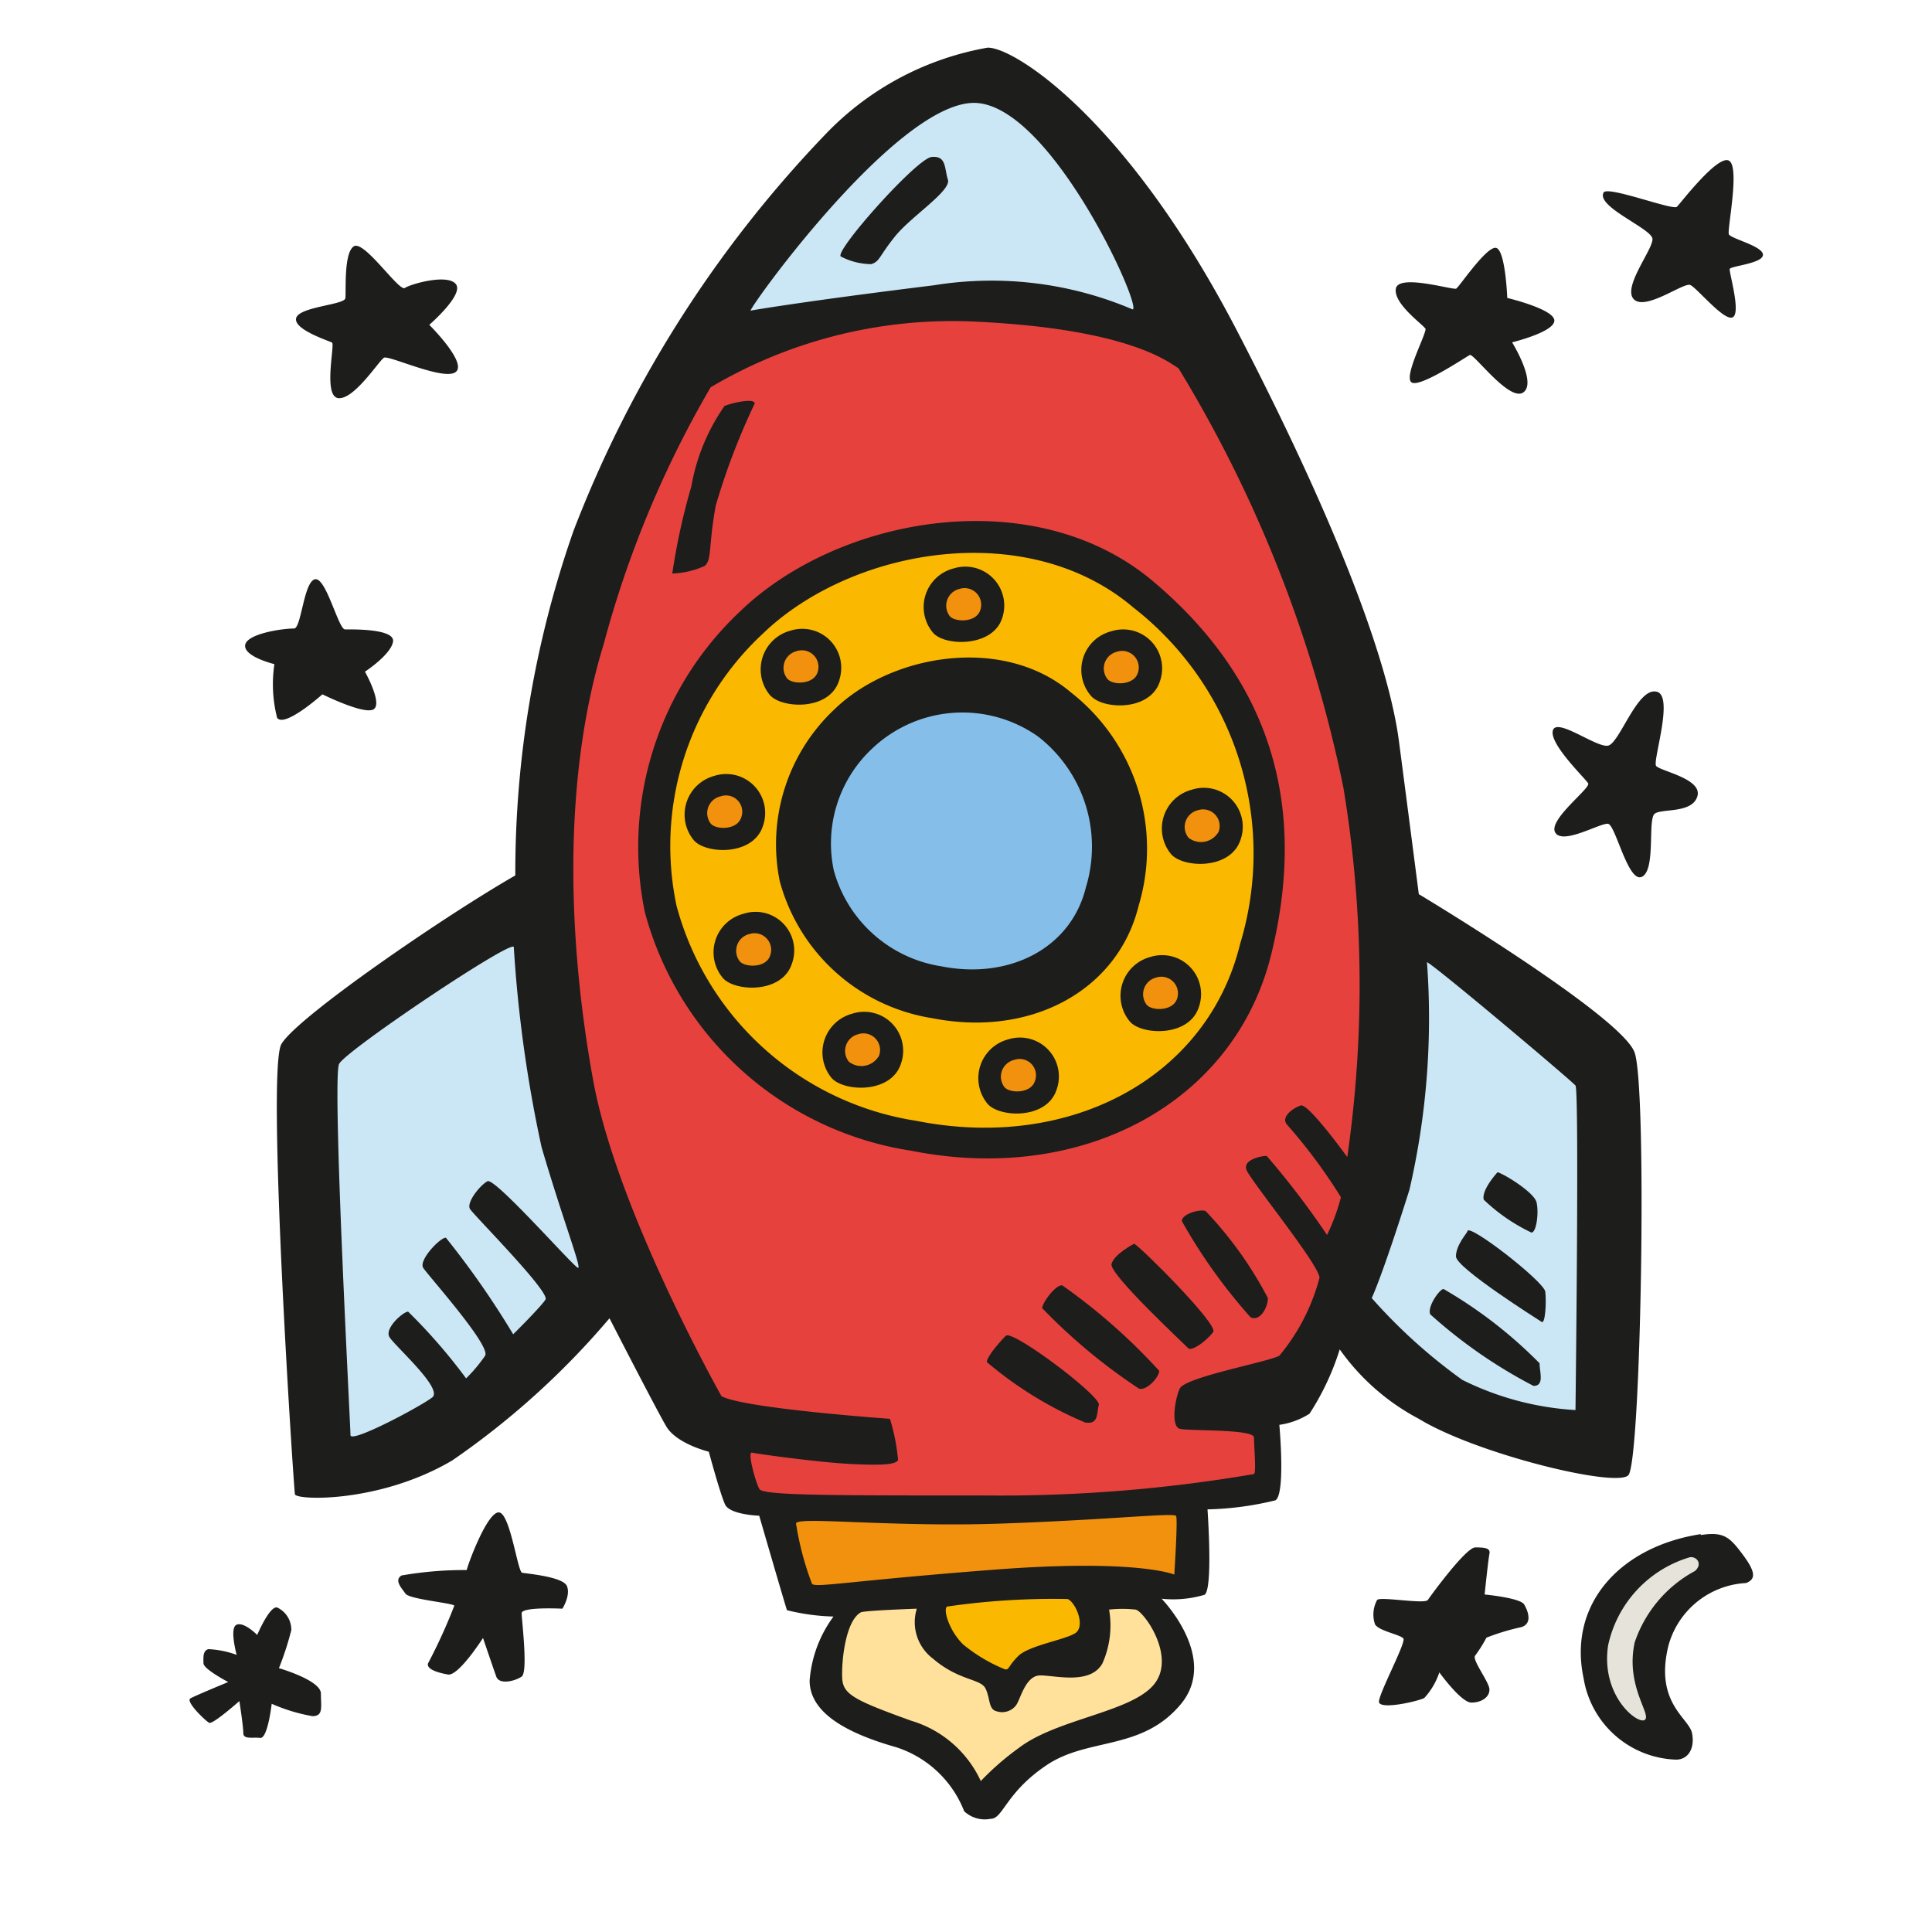 <?xml version="1.0" encoding="utf-8"?>
<!-- Uploaded to: SVG Repo, www.svgrepo.com, Generator: SVG Repo Mixer Tools -->
<svg width="800px" height="800px" viewBox="0 0 64 64" xmlns="http://www.w3.org/2000/svg">
<path d="m53.94 48.87c.42-.42.63-12.79.21-14s-7.15-5.25-7.15-5.25-.37-2.87-.66-5.08-1.65-6.42-5.34-13.54-7.45-9.46-8.29-9.42a9.76 9.76 0 0 0 -5.29 2.79 39.29 39.29 0 0 0 -8.42 13.21 34.31 34.31 0 0 0 -1.93 11.42c-2.34 1.34-7.25 4.71-7.75 5.59s.41 14.71.45 14.91 2.8.3 5.21-1.12a26.51 26.51 0 0 0 5.21-4.71s1.54 3 1.88 3.58 1.41.84 1.41.84.38 1.41.54 1.75 1.13.37 1.13.37.87 3 .92 3.13a7.11 7.11 0 0 0 1.54.21 4.1 4.1 0 0 0 -.79 2.12c0 1.08 1.25 1.75 2.87 2.21a3.6 3.6 0 0 1 2.25 2.12 1 1 0 0 0 .88.25c.41 0 .5-.88 1.87-1.79s3.13-.46 4.42-2-.63-3.5-.63-3.5a3.65 3.65 0 0 0 1.42-.13c.29-.17.1-2.83.1-2.83a10.33 10.33 0 0 0 2.25-.3c.34-.2.13-2.5.13-2.5a2.51 2.51 0 0 0 1-.37 8.62 8.62 0 0 0 1-2.13 7.49 7.49 0 0 0 2.62 2.3c1.9 1.16 6.52 2.29 6.94 1.87zm-36.64 3.23c-.15 0-.4-2-.78-2s-1 1.66-1.06 1.91a12.09 12.09 0 0 0 -2.16.18c-.25.16 0 .41.13.6s1.56.31 1.62.4a18.1 18.1 0 0 1 -.87 1.91c-.06.19.31.31.66.37s1.16-1.21 1.16-1.21.34 1 .44 1.28.62.15.84 0 0-1.88 0-2.1 1.35-.15 1.35-.15.28-.44.15-.75-1.32-.41-1.48-.44zm-8.06 3.16a10.06 10.06 0 0 0 .41-1.26.81.81 0 0 0 -.47-.75c-.25-.06-.66.91-.66.91s-.43-.44-.68-.34 0 1 0 1a3.14 3.14 0 0 0 -.94-.19c-.19.06-.16.28-.16.47s.82.62.82.62-1.07.44-1.25.54.5.75.62.81 1-.72 1-.72.13.84.13 1.06.31.13.56.16.38-1.13.38-1.13a5.81 5.81 0 0 0 1.35.41c.37 0 .28-.31.28-.75s-1.39-.84-1.39-.84zm39.94-2.44s.12-1.16.16-1.35-.16-.21-.47-.21-1.47 1.59-1.57 1.74-1.57-.12-1.68 0a1 1 0 0 0 -.07.81c.13.22.85.34.94.47s-.81 1.81-.81 2.09 1.25 0 1.5-.12a2.34 2.34 0 0 0 .5-.85s.72 1 1.06 1 .6-.18.6-.43-.6-1-.47-1.13a4.62 4.62 0 0 0 .37-.59 7.4 7.4 0 0 1 1.16-.35c.37-.12.22-.53.09-.75s-1.31-.33-1.31-.33zm7.16-2c-2.66.41-4.41 2.31-3.88 4.78a3.21 3.21 0 0 0 3.06 2.69c.41 0 .63-.38.53-.88s-1.25-1-.78-2.9a2.82 2.82 0 0 1 2.57-2.07c.31-.12.34-.34-.1-.93s-.63-.78-1.4-.66zm-47.25-28.82a4.5 4.5 0 0 0 .09 1.78c.25.34 1.5-.78 1.5-.78s1.37.68 1.69.5-.28-1.25-.28-1.25.87-.57.93-1-1.37-.4-1.59-.4-.63-1.75-1-1.66-.45 1.63-.69 1.63c-.41 0-1.59.18-1.62.56s.97.62.97.62zm1.91-10.65c.1.06-.31 1.81.22 1.84s1.34-1.25 1.5-1.34 2 .78 2.38.47-.88-1.56-.88-1.56 1.16-1 .88-1.35-1.5 0-1.69.13-1.35-1.6-1.69-1.38-.25 1.5-.28 1.72-1.54.28-1.63.66 1.09.75 1.19.81zm36.22-.47c.06.13-.72 1.56-.47 1.78s1.81-.84 1.94-.9 1.31 1.56 1.77 1.24-.37-1.66-.37-1.66 1.4-.34 1.4-.72-1.56-.75-1.56-.75-.06-1.62-.38-1.66-1.21 1.29-1.31 1.35-1.91-.5-2 0 .91 1.2.97 1.32zm10.05-3.12c-.06-.16.38-2.25 0-2.44s-1.59 1.4-1.72 1.53-2.31-.71-2.43-.47c-.25.47 1.59 1.19 1.62 1.53s-1 1.6-.62 2 1.65-.56 1.87-.47 1.13 1.22 1.41 1.07-.13-1.5-.1-1.6 1.1-.18 1.1-.47-1.06-.53-1.13-.68zm-2.41 15.15c-.63-.12-1.21 1.71-1.59 1.79s-1.71-.95-1.83-.5 1.08 1.59 1.17 1.75-1.34 1.21-1.09 1.63 1.5-.33 1.75-.29.67 2 1.13 1.75.17-1.92.42-2.09 1.25 0 1.41-.58-1.25-.83-1.37-1 .62-2.37 0-2.46z" fill="#1d1d1b"/>
<path d="m11.23 35.25c.18-.42 5.71-4.13 5.79-3.88a43.84 43.84 0 0 0 .92 6.63c.71 2.42 1.33 4 1.21 4s-2.75-3-3-2.87-.71.71-.58.92 2.66 2.75 2.5 3-1.07 1.15-1.07 1.15a28.82 28.82 0 0 0 -2.23-3.2c-.2 0-.91.75-.75 1s2.25 2.58 2.05 2.91a5 5 0 0 1 -.63.75 18.5 18.5 0 0 0 -1.92-2.21c-.16 0-.79.55-.62.84s1.79 1.71 1.42 2-2.71 1.54-2.71 1.25-.61-11.71-.38-12.29z" fill="#cbe7f5"/>
<path d="m47.27 31.87a25.23 25.23 0 0 1 -.58 7.54c-.92 2.92-1.25 3.59-1.25 3.59a17.92 17.92 0 0 0 3 2.71 9.68 9.68 0 0 0 3.75 1s.13-10.59 0-10.75-4.54-3.88-4.92-4.09z" fill="#cbe7f5"/>
<path d="m49.61 38.83c.25.08 1.21.67 1.29 1s0 1-.17 1a6 6 0 0 1 -1.58-1.09c-.08-.33.46-.91.46-.91z" fill="#1d1d1b"/>
<path d="m48.61 40.79c0-.31 2.54 1.66 2.58 2s0 1.08-.12 1-2.84-1.79-2.84-2.17.38-.79.38-.83z" fill="#1d1d1b"/>
<path d="m47.82 42.7a15 15 0 0 1 3.18 2.46c0 .29.17.75-.2.75a16.39 16.39 0 0 1 -3.42-2.37c-.11-.25.31-.84.44-.84z" fill="#1d1d1b"/>
<path d="m23.9 46.25s-3.46-6.13-4.25-10.46-1.08-9.79.35-14.46a34.62 34.62 0 0 1 3.54-8.5 15.72 15.72 0 0 1 8.88-2.17c5 .25 6.29 1.34 6.62 1.54a43.36 43.36 0 0 1 5.46 13.88 40 40 0 0 1 .13 12.25s-1.29-1.79-1.54-1.71-.67.38-.46.63a17.83 17.83 0 0 1 1.79 2.41 6.75 6.75 0 0 1 -.46 1.25 27.41 27.41 0 0 0 -2-2.62c-.17 0-.79.12-.67.46s2.42 3.16 2.42 3.58a6.69 6.69 0 0 1 -1.33 2.58c-.38.21-3.13.71-3.3 1.09s-.29 1.25 0 1.33 2.46 0 2.46.29.08 1.17 0 1.21a49.85 49.85 0 0 1 -8.88.71c-5.12 0-7.37 0-7.5-.21s-.41-1.25-.25-1.21 2.25.33 3.34.38 1.41 0 1.5-.13a6.56 6.56 0 0 0 -.27-1.37s-4.83-.34-5.58-.75z" fill="#e7413e"/>
<g fill="#1d1d1b">
<path d="m39.15 40.45c0-.24.62-.41.79-.33a12.7 12.7 0 0 1 2.06 2.88c0 .34-.29.8-.58.63a18.05 18.05 0 0 1 -2.27-3.18z"/>
<path d="m37.57 41.2c.2.09 2.79 2.67 2.62 2.92s-.71.67-.83.54-2.63-2.46-2.54-2.79.75-.67.75-.67z"/>
<path d="m35.19 42.58a19.63 19.63 0 0 1 3.21 2.83c0 .21-.42.67-.67.59a18.89 18.89 0 0 1 -3.21-2.67c.05-.25.48-.79.67-.75z"/>
<path d="m33.32 44.25c.21-.22 3.16 2 3.08 2.29s0 .66-.46.58a12.56 12.56 0 0 1 -3.25-2c0-.21.58-.83.63-.87z"/>
<path d="m22.27 19a21.29 21.29 0 0 1 .63-2.88 6.64 6.64 0 0 1 1.1-2.67c.17-.08 1-.29 1-.08a22.37 22.37 0 0 0 -1.29 3.38c-.25 1.37-.12 1.79-.37 2a2.91 2.91 0 0 1 -1.07.25z"/>
</g>
<path d="m24.86 10.29c.16-.38 4.79-6.75 7.33-6.88s5.67 6.79 5.33 6.84a11.93 11.93 0 0 0 -6.58-.8c-4.46.55-6.08.84-6.08.84z" fill="#cbe7f5"/>
<path d="m27.86 8.5c-.28-.12 2.5-3.25 3-3.3s.42.38.54.75-1.21 1.21-1.75 1.88-.5.83-.79.92a2.22 2.22 0 0 1 -1-.25z" fill="#1d1d1b"/>
<path d="m24.52 20.25c3.29-3.17 9.75-4.3 13.67-1s5.13 7.46 3.92 12.37-6.25 7.63-11.92 6.5a10.83 10.83 0 0 1 -8.83-7.91 10.71 10.71 0 0 1 3.16-9.96z" fill="#1d1d1b"/>
<path d="m25.26 21c2.95-2.85 8.77-3.87 12.29-.87a10.32 10.32 0 0 1 3.53 11.14c-1.08 4.43-5.63 6.87-10.72 5.86a9.77 9.77 0 0 1 -7.95-7.13 9.6 9.6 0 0 1 2.85-9z" fill="#fab900"/>
<path d="m27.65 23.49c1.88-1.82 5.58-2.46 7.83-.55a6.57 6.57 0 0 1 2.24 7.06c-.69 2.82-3.58 4.37-6.83 3.73a6.24 6.24 0 0 1 -5.06-4.54 6.13 6.13 0 0 1 1.82-5.7z" fill="#1d1d1b"/>
<path d="m28.9 24.79a4.34 4.34 0 0 1 5.49-.39 4.62 4.62 0 0 1 1.58 5c-.49 2-2.52 3.06-4.79 2.61a4.39 4.39 0 0 1 -3.56-3.18 4.3 4.3 0 0 1 1.28-4.04z" fill="#85bfe9"/>
<path d="m31.59 18.83a1.29 1.29 0 0 1 1.6 1.67c-.33.95-1.92.91-2.29.45a1.32 1.32 0 0 1 .69-2.12z" fill="#1d1d1b"/>
<path d="m31.78 19.51a.55.55 0 0 1 .69.71c-.14.41-.82.39-1 .2a.57.57 0 0 1 .31-.91z" fill="#f2910d"/>
<path d="m36.82 20.91a1.29 1.29 0 0 1 1.6 1.67c-.33 1-1.92.92-2.29.46a1.32 1.32 0 0 1 .69-2.13z" fill="#1d1d1b"/>
<path d="m37 21.59a.55.55 0 0 1 .69.71c-.14.41-.82.4-1 .2a.57.57 0 0 1 .31-.91z" fill="#f2910d"/>
<path d="m39.48 26.16a1.29 1.29 0 0 1 1.61 1.67c-.34 1-1.92.92-2.3.46a1.33 1.33 0 0 1 .69-2.13z" fill="#1d1d1b"/>
<path d="m39.68 26.84a.55.55 0 0 1 .69.71.67.67 0 0 1 -1 .2.57.57 0 0 1 .31-.91z" fill="#f2910d"/>
<path d="m38.11 31.7a1.29 1.29 0 0 1 1.6 1.67c-.33 1-1.92.92-2.29.46a1.33 1.33 0 0 1 .69-2.13z" fill="#1d1d1b"/>
<path d="m38.31 32.38a.55.55 0 0 1 .68.71c-.14.41-.82.4-1 .2a.57.57 0 0 1 .32-.91z" fill="#f2910d"/>
<path d="m33.4 34.43a1.29 1.29 0 0 1 1.6 1.67c-.33 1-1.91.92-2.29.46a1.33 1.33 0 0 1 .69-2.13z" fill="#1d1d1b"/>
<path d="m33.6 35.11a.54.54 0 0 1 .68.71c-.14.41-.82.4-1 .2a.57.57 0 0 1 .32-.91z" fill="#f2910d"/>
<path d="m28.23 33.58a1.29 1.29 0 0 1 1.61 1.67c-.34 1-1.92.91-2.3.45a1.33 1.33 0 0 1 .69-2.12z" fill="#1d1d1b"/>
<path d="m28.43 34.26a.55.55 0 0 1 .69.71.67.67 0 0 1 -1 .2.57.57 0 0 1 .31-.91z" fill="#f2910d"/>
<path d="m24.63 30.27a1.28 1.28 0 0 1 1.6 1.66c-.33 1-1.91.92-2.29.46a1.32 1.32 0 0 1 .69-2.12z" fill="#1d1d1b"/>
<path d="m24.83 30.94a.55.55 0 0 1 .68.72c-.14.41-.82.39-1 .19a.57.57 0 0 1 .32-.91z" fill="#f2910d"/>
<path d="m23.67 25.7a1.29 1.29 0 0 1 1.6 1.67c-.33 1-1.91.92-2.29.46a1.33 1.33 0 0 1 .69-2.13z" fill="#1d1d1b"/>
<path d="m23.87 26.38a.54.54 0 0 1 .68.71c-.14.41-.82.4-1 .2a.57.57 0 0 1 .32-.91z" fill="#f2910d"/>
<path d="m26.19 20.89a1.29 1.29 0 0 1 1.6 1.67c-.33 1-1.91.91-2.29.46a1.33 1.33 0 0 1 .69-2.13z" fill="#1d1d1b"/>
<path d="m26.39 21.57a.55.55 0 0 1 .69.71c-.15.41-.82.39-1 .2a.57.57 0 0 1 .31-.91z" fill="#f2910d"/>
<path d="m26.37 50.47c0-.25 3.12.13 6.81 0s5.72-.37 5.78-.25-.06 1.94-.06 1.94-1.22-.53-6-.16-5.85.6-6 .47a9.82 9.82 0 0 1 -.53-2z" fill="#f2910d"/>
<path d="m28.52 53.41c.12-.06 1.85-.12 1.85-.12a1.51 1.51 0 0 0 .53 1.65c.87.75 1.59.66 1.75 1s.09.69.37.75a.58.58 0 0 0 .63-.19c.15-.18.31-1 .81-1s1.66.32 2.06-.4a3.09 3.09 0 0 0 .22-1.78 4 4 0 0 1 .88 0c.28.06 1.37 1.59.59 2.5s-3.21 1.12-4.47 2.09a9 9 0 0 0 -1.25 1.09 3.7 3.7 0 0 0 -2.31-2c-1.88-.68-2.25-.87-2.28-1.4s.1-1.91.62-2.19z" fill="#ffe19b"/>
<path d="m31.37 53.22a24.41 24.41 0 0 1 4-.25c.28.13.59.91.25 1.13s-1.53.41-1.88.75-.31.5-.47.44a5.32 5.32 0 0 1 -1.37-.82c-.47-.47-.66-1.15-.53-1.25z" fill="#fab900"/>
<path d="m55.93 51.6c.24-.09.5.19.22.44a4.22 4.22 0 0 0 -2 2.37c-.31 1.44.56 2.38.34 2.56s-1.47-.78-1.22-2.46a3.9 3.9 0 0 1 2.66-2.91z" fill="#e6e4da"/>
</svg>